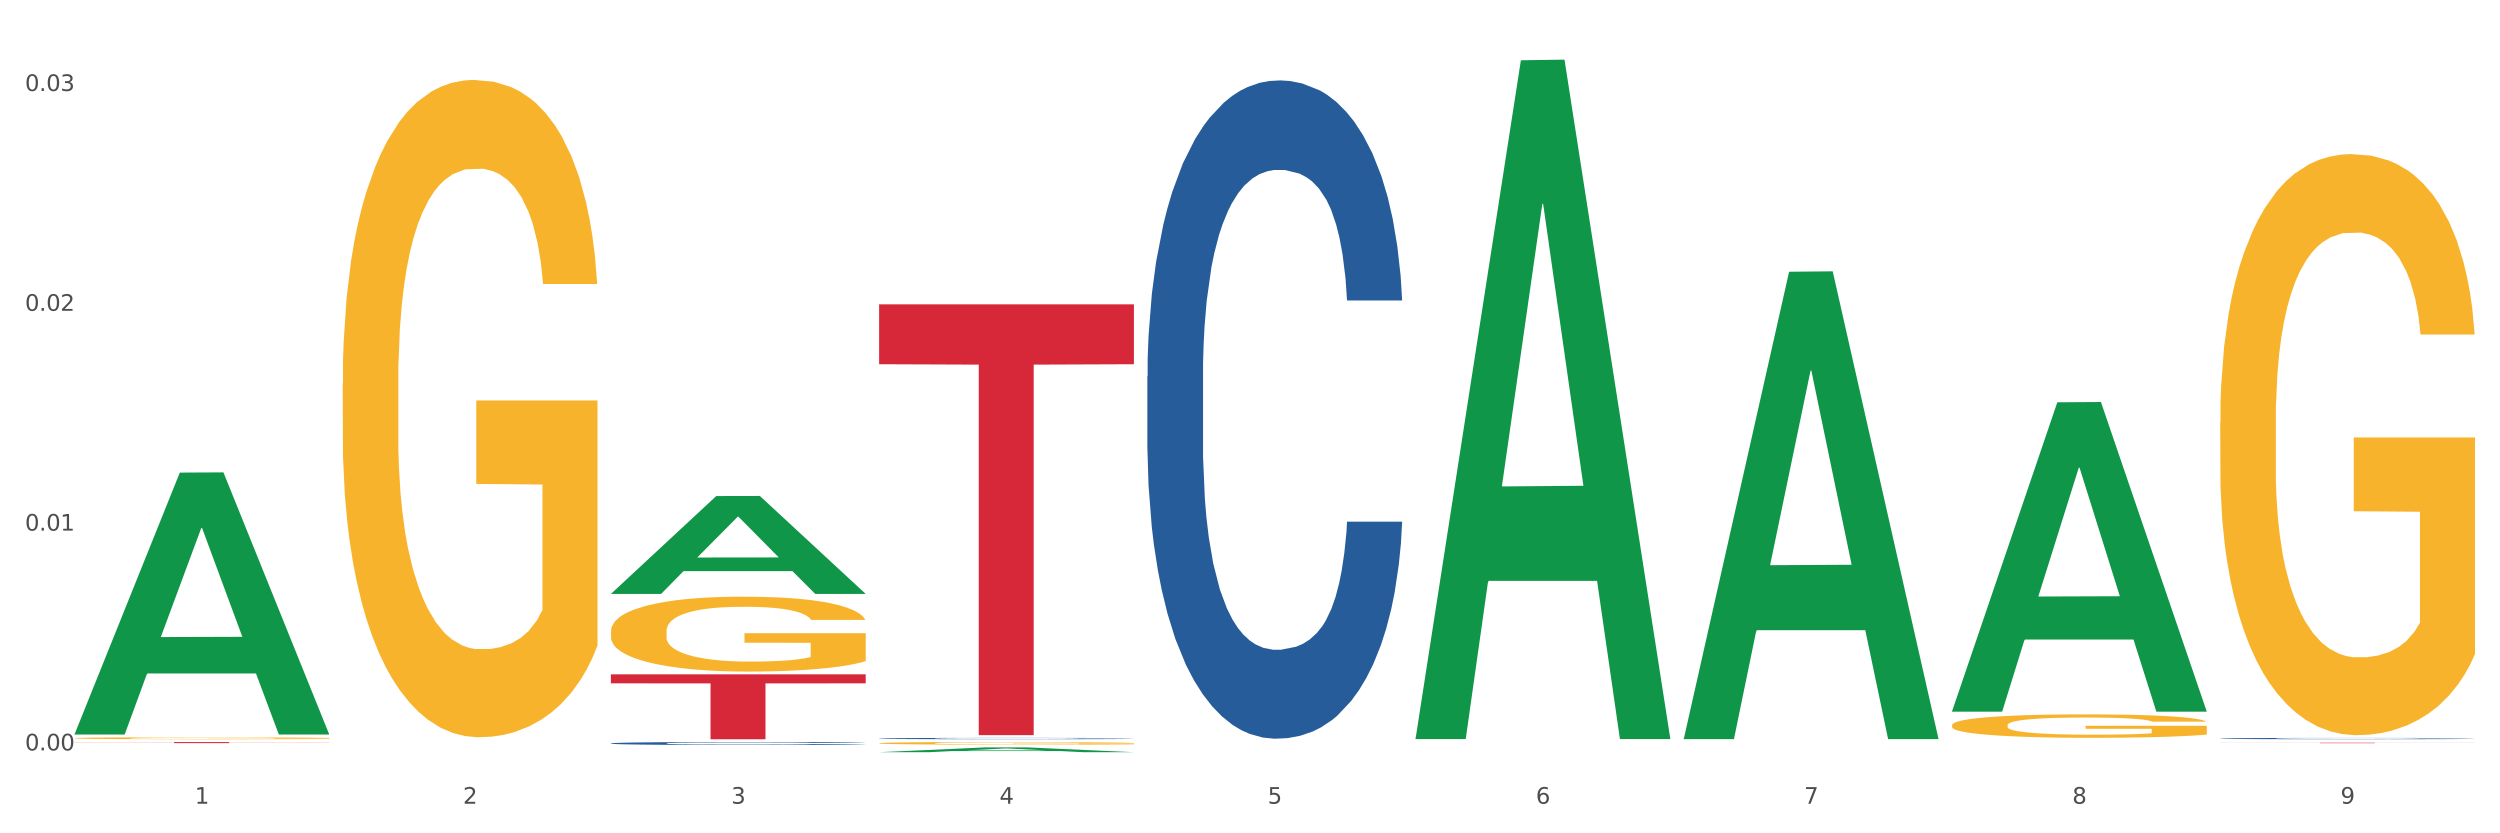 <?xml version="1.0" encoding="utf-8" standalone="no"?>
<!DOCTYPE svg PUBLIC "-//W3C//DTD SVG 1.1//EN"
  "http://www.w3.org/Graphics/SVG/1.1/DTD/svg11.dtd">
<svg xmlns:xlink="http://www.w3.org/1999/xlink" width="1080pt" height="360pt" viewBox="0 0 1080 360" xmlns="http://www.w3.org/2000/svg" version="1.1">
 <rect x="0" y="0" width="1080" height="360" fill="#333333" stroke="none"/>
 <defs>
  <style type="text/css">*{stroke-linejoin: round; stroke-linecap: butt}</style>
 </defs>
 <g id="figure_1">
  <g id="patch_1">
   <path d="M 0 360 
L 1080 360 
L 1080 0 
L 0 0 
z
" style="fill: #ffffff; stroke: #ffffff; stroke-linejoin: miter"/>
  </g>
  <g id="axes_1">
   <g id="matplotlib.axis_1">
    <g id="xtick_1">
     <g id="text_1">
      <!-- 1 -->
      <g style="fill: #4d4d4d" transform="translate(84.159 347.204) scale(0.096 -0.096)">
       <defs>
        <path id="DejaVuSans-31" d="M 794 531 
L 1825 531 
L 1825 4091 
L 703 3866 
L 703 4441 
L 1819 4666 
L 2450 4666 
L 2450 531 
L 3481 531 
L 3481 0 
L 794 0 
L 794 531 
z
" transform="scale(0.016)"/>
       </defs>
       <use xlink:href="#DejaVuSans-31"/>
      </g>
     </g>
    </g>
    <g id="xtick_2">
     <g id="text_2">
      <!-- 2 -->
      <g style="fill: #4d4d4d" transform="translate(200.027 347.204) scale(0.096 -0.096)">
       <defs>
        <path id="DejaVuSans-32" d="M 1228 531 
L 3431 531 
L 3431 0 
L 469 0 
L 469 531 
Q 828 903 1448 1529 
Q 2069 2156 2228 2338 
Q 2531 2678 2651 2914 
Q 2772 3150 2772 3378 
Q 2772 3750 2511 3984 
Q 2250 4219 1831 4219 
Q 1534 4219 1204 4116 
Q 875 4013 500 3803 
L 500 4441 
Q 881 4594 1212 4672 
Q 1544 4750 1819 4750 
Q 2544 4750 2975 4387 
Q 3406 4025 3406 3419 
Q 3406 3131 3298 2873 
Q 3191 2616 2906 2266 
Q 2828 2175 2409 1742 
Q 1991 1309 1228 531 
z
" transform="scale(0.016)"/>
       </defs>
       <use xlink:href="#DejaVuSans-32"/>
      </g>
     </g>
    </g>
    <g id="xtick_3">
     <g id="text_3">
      <!-- 3 -->
      <g style="fill: #4d4d4d" transform="translate(315.896 347.204) scale(0.096 -0.096)">
       <defs>
        <path id="DejaVuSans-33" d="M 2597 2516 
Q 3050 2419 3304 2112 
Q 3559 1806 3559 1356 
Q 3559 666 3084 287 
Q 2609 -91 1734 -91 
Q 1441 -91 1130 -33 
Q 819 25 488 141 
L 488 750 
Q 750 597 1062 519 
Q 1375 441 1716 441 
Q 2309 441 2620 675 
Q 2931 909 2931 1356 
Q 2931 1769 2642 2001 
Q 2353 2234 1838 2234 
L 1294 2234 
L 1294 2753 
L 1863 2753 
Q 2328 2753 2575 2939 
Q 2822 3125 2822 3475 
Q 2822 3834 2567 4026 
Q 2313 4219 1838 4219 
Q 1578 4219 1281 4162 
Q 984 4106 628 3988 
L 628 4550 
Q 988 4650 1302 4700 
Q 1616 4750 1894 4750 
Q 2613 4750 3031 4423 
Q 3450 4097 3450 3541 
Q 3450 3153 3228 2886 
Q 3006 2619 2597 2516 
z
" transform="scale(0.016)"/>
       </defs>
       <use xlink:href="#DejaVuSans-33"/>
      </g>
     </g>
    </g>
    <g id="xtick_4">
     <g id="text_4">
      <!-- 4 -->
      <g style="fill: #4d4d4d" transform="translate(431.765 347.204) scale(0.096 -0.096)">
       <defs>
        <path id="DejaVuSans-34" d="M 2419 4116 
L 825 1625 
L 2419 1625 
L 2419 4116 
z
M 2253 4666 
L 3047 4666 
L 3047 1625 
L 3713 1625 
L 3713 1100 
L 3047 1100 
L 3047 0 
L 2419 0 
L 2419 1100 
L 313 1100 
L 313 1709 
L 2253 4666 
z
" transform="scale(0.016)"/>
       </defs>
       <use xlink:href="#DejaVuSans-34"/>
      </g>
     </g>
    </g>
    <g id="xtick_5">
     <g id="text_5">
      <!-- 5 -->
      <g style="fill: #4d4d4d" transform="translate(547.634 347.204) scale(0.096 -0.096)">
       <defs>
        <path id="DejaVuSans-35" d="M 691 4666 
L 3169 4666 
L 3169 4134 
L 1269 4134 
L 1269 2991 
Q 1406 3038 1543 3061 
Q 1681 3084 1819 3084 
Q 2600 3084 3056 2656 
Q 3513 2228 3513 1497 
Q 3513 744 3044 326 
Q 2575 -91 1722 -91 
Q 1428 -91 1123 -41 
Q 819 9 494 109 
L 494 744 
Q 775 591 1075 516 
Q 1375 441 1709 441 
Q 2250 441 2565 725 
Q 2881 1009 2881 1497 
Q 2881 1984 2565 2268 
Q 2250 2553 1709 2553 
Q 1456 2553 1204 2497 
Q 953 2441 691 2322 
L 691 4666 
z
" transform="scale(0.016)"/>
       </defs>
       <use xlink:href="#DejaVuSans-35"/>
      </g>
     </g>
    </g>
    <g id="xtick_6">
     <g id="text_6">
      <!-- 6 -->
      <g style="fill: #4d4d4d" transform="translate(663.502 347.204) scale(0.096 -0.096)">
       <defs>
        <path id="DejaVuSans-36" d="M 2113 2584 
Q 1688 2584 1439 2293 
Q 1191 2003 1191 1497 
Q 1191 994 1439 701 
Q 1688 409 2113 409 
Q 2538 409 2786 701 
Q 3034 994 3034 1497 
Q 3034 2003 2786 2293 
Q 2538 2584 2113 2584 
z
M 3366 4563 
L 3366 3988 
Q 3128 4100 2886 4159 
Q 2644 4219 2406 4219 
Q 1781 4219 1451 3797 
Q 1122 3375 1075 2522 
Q 1259 2794 1537 2939 
Q 1816 3084 2150 3084 
Q 2853 3084 3261 2657 
Q 3669 2231 3669 1497 
Q 3669 778 3244 343 
Q 2819 -91 2113 -91 
Q 1303 -91 875 529 
Q 447 1150 447 2328 
Q 447 3434 972 4092 
Q 1497 4750 2381 4750 
Q 2619 4750 2861 4703 
Q 3103 4656 3366 4563 
z
" transform="scale(0.016)"/>
       </defs>
       <use xlink:href="#DejaVuSans-36"/>
      </g>
     </g>
    </g>
    <g id="xtick_7">
     <g id="text_7">
      <!-- 7 -->
      <g style="fill: #4d4d4d" transform="translate(779.371 347.204) scale(0.096 -0.096)">
       <defs>
        <path id="DejaVuSans-37" d="M 525 4666 
L 3525 4666 
L 3525 4397 
L 1831 0 
L 1172 0 
L 2766 4134 
L 525 4134 
L 525 4666 
z
" transform="scale(0.016)"/>
       </defs>
       <use xlink:href="#DejaVuSans-37"/>
      </g>
     </g>
    </g>
    <g id="xtick_8">
     <g id="text_8">
      <!-- 8 -->
      <g style="fill: #4d4d4d" transform="translate(895.24 347.204) scale(0.096 -0.096)">
       <defs>
        <path id="DejaVuSans-38" d="M 2034 2216 
Q 1584 2216 1326 1975 
Q 1069 1734 1069 1313 
Q 1069 891 1326 650 
Q 1584 409 2034 409 
Q 2484 409 2743 651 
Q 3003 894 3003 1313 
Q 3003 1734 2745 1975 
Q 2488 2216 2034 2216 
z
M 1403 2484 
Q 997 2584 770 2862 
Q 544 3141 544 3541 
Q 544 4100 942 4425 
Q 1341 4750 2034 4750 
Q 2731 4750 3128 4425 
Q 3525 4100 3525 3541 
Q 3525 3141 3298 2862 
Q 3072 2584 2669 2484 
Q 3125 2378 3379 2068 
Q 3634 1759 3634 1313 
Q 3634 634 3220 271 
Q 2806 -91 2034 -91 
Q 1263 -91 848 271 
Q 434 634 434 1313 
Q 434 1759 690 2068 
Q 947 2378 1403 2484 
z
M 1172 3481 
Q 1172 3119 1398 2916 
Q 1625 2713 2034 2713 
Q 2441 2713 2670 2916 
Q 2900 3119 2900 3481 
Q 2900 3844 2670 4047 
Q 2441 4250 2034 4250 
Q 1625 4250 1398 4047 
Q 1172 3844 1172 3481 
z
" transform="scale(0.016)"/>
       </defs>
       <use xlink:href="#DejaVuSans-38"/>
      </g>
     </g>
    </g>
    <g id="xtick_9">
     <g id="text_9">
      <!-- 9 -->
      <g style="fill: #4d4d4d" transform="translate(1011.108 347.204) scale(0.096 -0.096)">
       <defs>
        <path id="DejaVuSans-39" d="M 703 97 
L 703 672 
Q 941 559 1184 500 
Q 1428 441 1663 441 
Q 2288 441 2617 861 
Q 2947 1281 2994 2138 
Q 2813 1869 2534 1725 
Q 2256 1581 1919 1581 
Q 1219 1581 811 2004 
Q 403 2428 403 3163 
Q 403 3881 828 4315 
Q 1253 4750 1959 4750 
Q 2769 4750 3195 4129 
Q 3622 3509 3622 2328 
Q 3622 1225 3098 567 
Q 2575 -91 1691 -91 
Q 1453 -91 1209 -44 
Q 966 3 703 97 
z
M 1959 2075 
Q 2384 2075 2632 2365 
Q 2881 2656 2881 3163 
Q 2881 3666 2632 3958 
Q 2384 4250 1959 4250 
Q 1534 4250 1286 3958 
Q 1038 3666 1038 3163 
Q 1038 2656 1286 2365 
Q 1534 2075 1959 2075 
z
" transform="scale(0.016)"/>
       </defs>
       <use xlink:href="#DejaVuSans-39"/>
      </g>
     </g>
    </g>
    <g id="xtick_10"/>
    <g id="xtick_11"/>
    <g id="xtick_12"/>
    <g id="xtick_13"/>
    <g id="xtick_14"/>
    <g id="xtick_15"/>
    <g id="xtick_16"/>
    <g id="xtick_17"/>
   </g>
   <g id="matplotlib.axis_2">
    <g id="ytick_1">
     <g id="text_10">
      <!-- 0.00 -->
      <g style="fill: #4d4d4d" transform="translate(10.8 324.182) scale(0.096 -0.096)">
       <defs>
        <path id="DejaVuSans-30" d="M 2034 4250 
Q 1547 4250 1301 3770 
Q 1056 3291 1056 2328 
Q 1056 1369 1301 889 
Q 1547 409 2034 409 
Q 2525 409 2770 889 
Q 3016 1369 3016 2328 
Q 3016 3291 2770 3770 
Q 2525 4250 2034 4250 
z
M 2034 4750 
Q 2819 4750 3233 4129 
Q 3647 3509 3647 2328 
Q 3647 1150 3233 529 
Q 2819 -91 2034 -91 
Q 1250 -91 836 529 
Q 422 1150 422 2328 
Q 422 3509 836 4129 
Q 1250 4750 2034 4750 
z
" transform="scale(0.016)"/>
        <path id="DejaVuSans-2e" d="M 684 794 
L 1344 794 
L 1344 0 
L 684 0 
L 684 794 
z
" transform="scale(0.016)"/>
       </defs>
       <use xlink:href="#DejaVuSans-30"/>
       <use xlink:href="#DejaVuSans-2e" transform="translate(63.623 0)"/>
       <use xlink:href="#DejaVuSans-30" transform="translate(95.41 0)"/>
       <use xlink:href="#DejaVuSans-30" transform="translate(159.033 0)"/>
      </g>
     </g>
    </g>
    <g id="ytick_2">
     <g id="text_11">
      <!-- 0.01 -->
      <g style="fill: #4d4d4d" transform="translate(10.8 229.226) scale(0.096 -0.096)">
       <use xlink:href="#DejaVuSans-30"/>
       <use xlink:href="#DejaVuSans-2e" transform="translate(63.623 0)"/>
       <use xlink:href="#DejaVuSans-30" transform="translate(95.41 0)"/>
       <use xlink:href="#DejaVuSans-31" transform="translate(159.033 0)"/>
      </g>
     </g>
    </g>
    <g id="ytick_3">
     <g id="text_12">
      <!-- 0.02 -->
      <g style="fill: #4d4d4d" transform="translate(10.8 134.269) scale(0.096 -0.096)">
       <use xlink:href="#DejaVuSans-30"/>
       <use xlink:href="#DejaVuSans-2e" transform="translate(63.623 0)"/>
       <use xlink:href="#DejaVuSans-30" transform="translate(95.41 0)"/>
       <use xlink:href="#DejaVuSans-32" transform="translate(159.033 0)"/>
      </g>
     </g>
    </g>
    <g id="ytick_4">
     <g id="text_13">
      <!-- 0.03 -->
      <g style="fill: #4d4d4d" transform="translate(10.8 39.313) scale(0.096 -0.096)">
       <use xlink:href="#DejaVuSans-30"/>
       <use xlink:href="#DejaVuSans-2e" transform="translate(63.623 0)"/>
       <use xlink:href="#DejaVuSans-30" transform="translate(95.41 0)"/>
       <use xlink:href="#DejaVuSans-33" transform="translate(159.033 0)"/>
      </g>
     </g>
    </g>
    <g id="ytick_5"/>
    <g id="ytick_6"/>
    <g id="ytick_7"/>
   </g>
   <g id="PolyCollection_1">
    <path d="M 32.175 317.114 
L 32.288 317.008 
L 77.68 204.163 
L 96.518 204.057 
L 142.25 317.327 
L 120.462 317.327 
L 110.589 290.95 
L 63.722 290.95 
L 63.382 291.376 
L 53.85 317.327 
L 32.175 317.327 
L 32.175 317.114 
L 69.623 275.21 
L 104.689 275.103 
L 87.326 228.2 
L 87.099 227.987 
L 86.872 228.306 
L 69.51 275.103 
L 69.623 275.21 
L 32.175 317.114 
z
" clip-path="url(#p7bad2e483c)" style="fill: #109648"/>
    <path d="M 263.912 272.721 
L 264.042 272.691 
L 264.042 271.627 
L 264.302 270.711 
L 265.602 268.495 
L 267.551 266.662 
L 268.981 265.687 
L 270.41 264.889 
L 272.1 264.091 
L 274.179 263.263 
L 277.948 262.052 
L 280.287 261.431 
L 283.146 260.781 
L 288.345 259.835 
L 292.114 259.303 
L 296.012 258.86 
L 302.38 258.328 
L 306.539 258.091 
L 310.958 257.914 
L 316.286 257.796 
L 320.315 257.766 
L 329.152 257.855 
L 336.689 258.121 
L 340.328 258.328 
L 345.007 258.683 
L 347.476 258.919 
L 351.505 259.392 
L 355.663 260.012 
L 358.523 260.544 
L 362.811 261.549 
L 366.06 262.554 
L 369.049 263.795 
L 370.609 264.652 
L 371.778 265.45 
L 372.818 266.367 
L 373.858 267.815 
L 350.465 267.815 
L 349.555 266.78 
L 348.126 265.805 
L 346.047 264.859 
L 344.227 264.268 
L 341.108 263.529 
L 338.249 263.057 
L 335.26 262.702 
L 331.621 262.406 
L 328.762 262.259 
L 324.733 262.14 
L 316.806 262.17 
L 311.477 262.406 
L 307.839 262.702 
L 305.499 262.968 
L 303.42 263.263 
L 301.081 263.677 
L 298.352 264.298 
L 296.402 264.859 
L 294.453 265.569 
L 292.893 266.278 
L 291.464 267.106 
L 290.294 267.992 
L 289.384 268.908 
L 288.605 270.031 
L 287.955 271.893 
L 287.955 275.942 
L 288.215 276.858 
L 288.865 278.07 
L 289.644 278.986 
L 290.944 280.08 
L 292.114 280.819 
L 294.323 281.883 
L 296.792 282.769 
L 298.741 283.331 
L 300.691 283.804 
L 304.07 284.454 
L 307.839 284.986 
L 311.088 285.311 
L 315.506 285.606 
L 318.495 285.725 
L 321.094 285.784 
L 327.462 285.784 
L 332.011 285.695 
L 337.079 285.488 
L 340.978 285.222 
L 344.227 284.897 
L 347.866 284.365 
L 350.205 283.863 
L 350.205 277.686 
L 321.614 277.656 
L 321.614 273.548 
L 373.988 273.548 
L 373.988 285.606 
L 371.778 286.227 
L 369.309 286.789 
L 366.71 287.291 
L 362.811 287.912 
L 358.133 288.503 
L 353.974 288.917 
L 349.555 289.271 
L 344.357 289.596 
L 337.599 289.892 
L 333.44 290.01 
L 328.242 290.099 
L 322.134 290.128 
L 316.806 290.069 
L 311.607 289.921 
L 306.149 289.655 
L 300.821 289.271 
L 296.792 288.887 
L 292.763 288.414 
L 288.475 287.794 
L 285.096 287.202 
L 282.497 286.67 
L 279.637 285.991 
L 276.518 285.104 
L 274.179 284.306 
L 272.1 283.479 
L 269.891 282.415 
L 268.331 281.498 
L 266.772 280.346 
L 265.862 279.489 
L 264.822 278.159 
L 264.042 276.297 
L 263.912 272.721 
z
" clip-path="url(#p7bad2e483c)" style="fill: #f7b32b"/>
    <path d="M 379.781 321.078 
L 379.911 321.077 
L 379.911 321.038 
L 380.171 321.005 
L 381.471 320.924 
L 383.42 320.858 
L 384.85 320.822 
L 386.279 320.794 
L 387.969 320.765 
L 390.048 320.735 
L 393.817 320.691 
L 396.156 320.668 
L 399.015 320.645 
L 404.213 320.61 
L 407.982 320.591 
L 411.881 320.575 
L 418.249 320.556 
L 422.408 320.547 
L 426.826 320.541 
L 432.155 320.536 
L 436.183 320.535 
L 445.021 320.538 
L 452.558 320.548 
L 456.197 320.556 
L 460.876 320.568 
L 463.345 320.577 
L 467.374 320.594 
L 471.532 320.617 
L 474.391 320.636 
L 478.68 320.672 
L 481.929 320.709 
L 484.918 320.754 
L 486.477 320.785 
L 487.647 320.814 
L 488.687 320.847 
L 489.726 320.9 
L 466.334 320.9 
L 465.424 320.862 
L 463.995 320.827 
L 461.915 320.792 
L 460.096 320.771 
L 456.977 320.744 
L 454.118 320.727 
L 451.129 320.714 
L 447.49 320.703 
L 444.631 320.698 
L 440.602 320.694 
L 432.674 320.695 
L 427.346 320.703 
L 423.707 320.714 
L 421.368 320.724 
L 419.289 320.735 
L 416.949 320.75 
L 414.22 320.772 
L 412.271 320.792 
L 410.322 320.818 
L 408.762 320.844 
L 407.332 320.874 
L 406.163 320.906 
L 405.253 320.939 
L 404.473 320.98 
L 403.824 321.048 
L 403.824 321.194 
L 404.083 321.228 
L 404.733 321.272 
L 405.513 321.305 
L 406.813 321.344 
L 407.982 321.371 
L 410.192 321.41 
L 412.661 321.442 
L 414.61 321.462 
L 416.56 321.48 
L 419.938 321.503 
L 423.707 321.522 
L 426.956 321.534 
L 431.375 321.545 
L 434.364 321.549 
L 436.963 321.551 
L 443.331 321.551 
L 447.88 321.548 
L 452.948 321.541 
L 456.847 321.531 
L 460.096 321.519 
L 463.735 321.5 
L 466.074 321.482 
L 466.074 321.258 
L 437.483 321.257 
L 437.483 321.108 
L 489.856 321.108 
L 489.856 321.545 
L 487.647 321.567 
L 485.178 321.588 
L 482.579 321.606 
L 478.68 321.629 
L 474.001 321.65 
L 469.843 321.665 
L 465.424 321.678 
L 460.226 321.69 
L 453.468 321.7 
L 449.309 321.705 
L 444.111 321.708 
L 438.003 321.709 
L 432.674 321.707 
L 427.476 321.701 
L 422.018 321.692 
L 416.69 321.678 
L 412.661 321.664 
L 408.632 321.647 
L 404.343 321.624 
L 400.964 321.603 
L 398.365 321.584 
L 395.506 321.559 
L 392.387 321.527 
L 390.048 321.498 
L 387.969 321.468 
L 385.759 321.429 
L 384.2 321.396 
L 382.64 321.354 
L 381.731 321.323 
L 380.691 321.275 
L 379.911 321.207 
L 379.781 321.078 
z
" clip-path="url(#p7bad2e483c)" style="fill: #f7b32b"/>
    <path d="M 843.256 313.291 
L 843.386 313.282 
L 843.386 312.949 
L 843.646 312.662 
L 844.945 311.969 
L 846.895 311.396 
L 848.324 311.091 
L 849.754 310.841 
L 851.443 310.592 
L 853.523 310.333 
L 857.292 309.954 
L 859.631 309.76 
L 862.49 309.556 
L 867.688 309.261 
L 871.457 309.094 
L 875.356 308.956 
L 881.724 308.789 
L 885.883 308.715 
L 890.301 308.66 
L 895.629 308.623 
L 899.658 308.614 
L 908.495 308.641 
L 916.033 308.724 
L 919.672 308.789 
L 924.35 308.9 
L 926.82 308.974 
L 930.848 309.122 
L 935.007 309.316 
L 937.866 309.482 
L 942.155 309.797 
L 945.404 310.111 
L 948.393 310.499 
L 949.952 310.767 
L 951.122 311.017 
L 952.162 311.304 
L 953.201 311.757 
L 929.809 311.757 
L 928.899 311.433 
L 927.469 311.128 
L 925.39 310.832 
L 923.571 310.647 
L 920.452 310.416 
L 917.593 310.268 
L 914.604 310.157 
L 910.965 310.065 
L 908.106 310.019 
L 904.077 309.982 
L 896.149 309.991 
L 890.821 310.065 
L 887.182 310.157 
L 884.843 310.24 
L 882.764 310.333 
L 880.424 310.462 
L 877.695 310.656 
L 875.746 310.832 
L 873.796 311.054 
L 872.237 311.276 
L 870.807 311.535 
L 869.638 311.812 
L 868.728 312.099 
L 867.948 312.45 
L 867.298 313.032 
L 867.298 314.299 
L 867.558 314.585 
L 868.208 314.964 
L 868.988 315.251 
L 870.287 315.593 
L 871.457 315.824 
L 873.666 316.157 
L 876.136 316.434 
L 878.085 316.61 
L 880.034 316.758 
L 883.413 316.961 
L 887.182 317.127 
L 890.431 317.229 
L 894.85 317.321 
L 897.839 317.358 
L 900.438 317.377 
L 906.806 317.377 
L 911.355 317.349 
L 916.423 317.284 
L 920.322 317.201 
L 923.571 317.1 
L 927.21 316.933 
L 929.549 316.776 
L 929.549 314.844 
L 900.958 314.835 
L 900.958 313.55 
L 953.331 313.55 
L 953.331 317.321 
L 951.122 317.516 
L 948.653 317.691 
L 946.054 317.848 
L 942.155 318.042 
L 937.476 318.227 
L 933.318 318.357 
L 928.899 318.468 
L 923.701 318.569 
L 916.943 318.662 
L 912.784 318.699 
L 907.586 318.727 
L 901.478 318.736 
L 896.149 318.717 
L 890.951 318.671 
L 885.493 318.588 
L 880.164 318.468 
L 876.136 318.348 
L 872.107 318.2 
L 867.818 318.005 
L 864.439 317.821 
L 861.84 317.654 
L 858.981 317.442 
L 855.862 317.164 
L 853.523 316.915 
L 851.443 316.656 
L 849.234 316.323 
L 847.675 316.037 
L 846.115 315.676 
L 845.205 315.408 
L 844.166 314.992 
L 843.386 314.41 
L 843.256 313.291 
z
" clip-path="url(#p7bad2e483c)" style="fill: #f7b32b"/>
    <path d="M 959.125 182.566 
L 959.255 182.337 
L 959.255 174.083 
L 959.515 166.977 
L 960.814 149.782 
L 962.764 135.568 
L 964.193 128.003 
L 965.623 121.813 
L 967.312 115.623 
L 969.391 109.204 
L 973.16 99.805 
L 975.5 94.99 
L 978.359 89.947 
L 983.557 82.61 
L 987.326 78.484 
L 991.225 75.045 
L 997.593 70.918 
L 1001.751 69.084 
L 1006.17 67.709 
L 1011.498 66.792 
L 1015.527 66.562 
L 1024.364 67.25 
L 1031.902 69.314 
L 1035.541 70.918 
L 1040.219 73.669 
L 1042.688 75.503 
L 1046.717 79.172 
L 1050.876 83.986 
L 1053.735 88.113 
L 1058.024 95.907 
L 1061.273 103.702 
L 1064.262 113.331 
L 1065.821 119.979 
L 1066.991 126.169 
L 1068.03 133.276 
L 1069.07 144.509 
L 1045.677 144.509 
L 1044.768 136.485 
L 1043.338 128.92 
L 1041.259 121.584 
L 1039.439 116.999 
L 1036.32 111.267 
L 1033.461 107.599 
L 1030.472 104.848 
L 1026.833 102.556 
L 1023.974 101.409 
L 1019.946 100.492 
L 1012.018 100.722 
L 1006.69 102.556 
L 1003.051 104.848 
L 1000.712 106.911 
L 998.632 109.204 
L 996.293 112.414 
L 993.564 117.228 
L 991.614 121.584 
L 989.665 127.086 
L 988.106 132.588 
L 986.676 139.007 
L 985.506 145.885 
L 984.597 152.992 
L 983.817 161.704 
L 983.167 176.147 
L 983.167 207.555 
L 983.427 214.662 
L 984.077 224.061 
L 984.857 231.168 
L 986.156 239.651 
L 987.326 245.382 
L 989.535 253.635 
L 992.004 260.513 
L 993.954 264.869 
L 995.903 268.537 
L 999.282 273.58 
L 1003.051 277.707 
L 1006.3 280.229 
L 1010.718 282.521 
L 1013.708 283.438 
L 1016.307 283.897 
L 1022.675 283.897 
L 1027.223 283.209 
L 1032.292 281.604 
L 1036.19 279.541 
L 1039.439 277.019 
L 1043.078 272.893 
L 1045.418 268.995 
L 1045.418 221.081 
L 1016.827 220.852 
L 1016.827 188.985 
L 1069.2 188.985 
L 1069.2 282.521 
L 1066.991 287.336 
L 1064.521 291.692 
L 1061.922 295.589 
L 1058.024 300.403 
L 1053.345 304.989 
L 1049.186 308.198 
L 1044.768 310.949 
L 1039.569 313.471 
L 1032.811 315.764 
L 1028.653 316.681 
L 1023.454 317.368 
L 1017.346 317.598 
L 1012.018 317.139 
L 1006.82 315.993 
L 1001.361 313.93 
L 996.033 310.949 
L 992.004 307.969 
L 987.976 304.301 
L 983.687 299.486 
L 980.308 294.901 
L 977.709 290.775 
L 974.85 285.502 
L 971.731 278.624 
L 969.391 272.434 
L 967.312 266.015 
L 965.103 257.762 
L 963.543 250.655 
L 961.984 241.714 
L 961.074 235.066 
L 960.034 224.749 
L 959.255 210.306 
L 959.125 182.566 
z
" clip-path="url(#p7bad2e483c)" style="fill: #f7b32b"/>
    <path d="M 959.125 319.037 
L 959.255 319.037 
L 959.255 319.022 
L 959.645 319.002 
L 961.076 318.965 
L 962.898 318.937 
L 966.021 318.904 
L 967.712 318.89 
L 969.924 318.875 
L 974.478 318.85 
L 979.683 318.829 
L 983.326 318.817 
L 986.058 318.81 
L 992.173 318.796 
L 995.686 318.79 
L 999.33 318.786 
L 1002.452 318.783 
L 1007.657 318.779 
L 1011.82 318.777 
L 1016.635 318.777 
L 1020.668 318.777 
L 1026.003 318.779 
L 1033.809 318.786 
L 1036.802 318.789 
L 1040.835 318.796 
L 1044.999 318.804 
L 1048.382 318.813 
L 1052.285 318.825 
L 1056.319 318.841 
L 1060.222 318.861 
L 1062.955 318.879 
L 1065.167 318.899 
L 1067.118 318.923 
L 1068.549 318.949 
L 1069.2 318.97 
L 1045.389 318.97 
L 1044.739 318.951 
L 1043.438 318.93 
L 1042.137 318.915 
L 1040.705 318.904 
L 1038.493 318.89 
L 1036.542 318.882 
L 1033.289 318.872 
L 1030.296 318.866 
L 1027.824 318.862 
L 1024.832 318.859 
L 1018.456 318.856 
L 1013.902 318.856 
L 1011.04 318.857 
L 1007.527 318.859 
L 1004.534 318.863 
L 1001.021 318.869 
L 998.289 318.876 
L 995.556 318.885 
L 993.995 318.892 
L 991.653 318.903 
L 990.092 318.913 
L 988.01 318.929 
L 986.839 318.941 
L 984.757 318.971 
L 983.846 318.993 
L 983.456 319.008 
L 983.196 319.025 
L 983.196 319.108 
L 983.976 319.145 
L 984.627 319.161 
L 985.668 319.179 
L 987.619 319.202 
L 990.482 319.225 
L 993.474 319.241 
L 995.947 319.251 
L 998.289 319.259 
L 1000.631 319.265 
L 1003.493 319.27 
L 1005.835 319.273 
L 1009.348 319.276 
L 1013.512 319.278 
L 1016.765 319.278 
L 1023.4 319.275 
L 1026.393 319.273 
L 1029.255 319.269 
L 1032.378 319.263 
L 1034.85 319.257 
L 1036.282 319.252 
L 1038.624 319.242 
L 1040.445 319.231 
L 1042.006 319.219 
L 1043.047 319.208 
L 1044.218 319.193 
L 1045.129 319.175 
L 1045.389 319.165 
L 1069.2 319.165 
L 1068.68 319.184 
L 1067.769 319.203 
L 1065.947 319.228 
L 1064.516 319.242 
L 1062.304 319.259 
L 1059.962 319.274 
L 1056.709 319.291 
L 1053.717 319.303 
L 1050.594 319.313 
L 1047.211 319.323 
L 1041.096 319.336 
L 1038.884 319.34 
L 1034.2 319.346 
L 1030.557 319.35 
L 1025.222 319.353 
L 1019.757 319.356 
L 1014.032 319.356 
L 1008.958 319.355 
L 1003.363 319.352 
L 999.85 319.349 
L 995.947 319.344 
L 991.393 319.337 
L 987.099 319.328 
L 983.065 319.317 
L 979.292 319.305 
L 975.779 319.291 
L 971.225 319.268 
L 967.842 319.246 
L 965.37 319.225 
L 963.679 319.208 
L 961.987 319.186 
L 961.076 319.17 
L 959.645 319.133 
L 959.125 319.099 
L 959.125 319.037 
z
" clip-path="url(#p7bad2e483c)" style="fill: #255c99"/>
    <path d="M 495.65 162.515 
L 495.78 162.256 
L 495.78 154.983 
L 496.17 145.114 
L 497.602 126.933 
L 499.423 113.167 
L 502.546 97.064 
L 504.237 90.311 
L 506.449 82.779 
L 511.003 70.572 
L 516.208 60.183 
L 519.851 54.469 
L 522.583 50.833 
L 528.698 44.34 
L 532.212 41.483 
L 535.855 39.145 
L 538.977 37.587 
L 544.182 35.769 
L 548.345 34.989 
L 553.16 34.73 
L 557.193 34.989 
L 562.528 36.028 
L 570.335 39.145 
L 573.327 40.963 
L 577.361 44.08 
L 581.524 48.235 
L 584.907 52.391 
L 588.81 58.365 
L 592.844 66.157 
L 596.747 76.026 
L 599.48 85.117 
L 601.692 94.727 
L 603.643 106.414 
L 605.075 119.141 
L 605.725 129.79 
L 581.915 129.79 
L 581.264 120.18 
L 579.963 109.791 
L 578.662 102.778 
L 577.23 97.064 
L 575.019 90.571 
L 573.067 86.415 
L 569.814 81.481 
L 566.821 78.364 
L 564.349 76.546 
L 561.357 74.987 
L 554.981 73.429 
L 550.427 73.429 
L 547.565 73.948 
L 544.052 75.247 
L 541.059 77.065 
L 537.546 80.182 
L 534.814 83.558 
L 532.081 87.974 
L 530.52 91.09 
L 528.178 96.804 
L 526.617 101.479 
L 524.535 109.531 
L 523.364 115.245 
L 521.282 130.049 
L 520.371 140.958 
L 519.981 148.49 
L 519.721 156.801 
L 519.721 197.319 
L 520.501 215.5 
L 521.152 223.292 
L 522.193 232.122 
L 524.145 243.55 
L 527.007 254.719 
L 530 262.77 
L 532.472 267.705 
L 534.814 271.341 
L 537.156 274.198 
L 540.018 276.795 
L 542.36 278.354 
L 545.873 279.912 
L 550.037 280.691 
L 553.29 280.691 
L 559.925 279.393 
L 562.918 278.094 
L 565.781 276.276 
L 568.903 273.419 
L 571.375 270.302 
L 572.807 267.965 
L 575.149 263.03 
L 576.97 257.835 
L 578.532 251.862 
L 579.573 246.667 
L 580.744 238.875 
L 581.654 230.044 
L 581.915 225.369 
L 605.725 225.369 
L 605.205 234.72 
L 604.294 243.81 
L 602.472 256.017 
L 601.041 263.03 
L 598.829 271.601 
L 596.487 278.873 
L 593.234 286.925 
L 590.242 292.898 
L 587.119 298.093 
L 583.736 302.768 
L 577.621 309.261 
L 575.409 311.079 
L 570.725 314.196 
L 567.082 316.014 
L 561.747 317.832 
L 556.282 318.871 
L 550.557 319.131 
L 545.483 318.611 
L 539.888 317.053 
L 536.375 315.495 
L 532.472 313.157 
L 527.918 309.521 
L 523.624 305.106 
L 519.591 299.911 
L 515.817 293.937 
L 512.304 287.184 
L 507.75 276.016 
L 504.367 265.108 
L 501.895 254.978 
L 500.204 246.407 
L 498.512 235.499 
L 497.602 227.967 
L 496.17 209.786 
L 495.65 192.903 
L 495.65 162.515 
z
" clip-path="url(#p7bad2e483c)" style="fill: #255c99"/>
    <path d="M 379.781 319.03 
L 379.911 319.03 
L 379.911 319.015 
L 380.302 318.994 
L 381.733 318.956 
L 383.554 318.928 
L 386.677 318.894 
L 388.369 318.88 
L 390.58 318.864 
L 395.134 318.839 
L 400.339 318.817 
L 403.982 318.806 
L 406.714 318.798 
L 412.83 318.784 
L 416.343 318.779 
L 419.986 318.774 
L 423.109 318.77 
L 428.313 318.767 
L 432.477 318.765 
L 437.291 318.764 
L 441.324 318.765 
L 446.659 318.767 
L 454.466 318.774 
L 457.458 318.777 
L 461.492 318.784 
L 465.655 318.793 
L 469.038 318.801 
L 472.942 318.814 
L 476.975 318.83 
L 480.879 318.85 
L 483.611 318.869 
L 485.823 318.889 
L 487.775 318.914 
L 489.206 318.94 
L 489.856 318.962 
L 466.046 318.962 
L 465.395 318.942 
L 464.094 318.921 
L 462.793 318.906 
L 461.362 318.894 
L 459.15 318.881 
L 457.198 318.872 
L 453.945 318.862 
L 450.953 318.855 
L 448.481 318.851 
L 445.488 318.848 
L 439.113 318.845 
L 434.559 318.845 
L 431.696 318.846 
L 428.183 318.849 
L 425.19 318.853 
L 421.677 318.859 
L 418.945 318.866 
L 416.213 318.875 
L 414.651 318.882 
L 412.309 318.894 
L 410.748 318.903 
L 408.666 318.92 
L 407.495 318.932 
L 405.413 318.963 
L 404.503 318.985 
L 404.112 319.001 
L 403.852 319.018 
L 403.852 319.103 
L 404.633 319.141 
L 405.283 319.157 
L 406.324 319.175 
L 408.276 319.199 
L 411.138 319.222 
L 414.131 319.239 
L 416.603 319.249 
L 418.945 319.257 
L 421.287 319.263 
L 424.15 319.268 
L 426.492 319.271 
L 430.005 319.275 
L 434.168 319.276 
L 437.421 319.276 
L 444.057 319.273 
L 447.049 319.271 
L 449.912 319.267 
L 453.035 319.261 
L 455.507 319.255 
L 456.938 319.25 
L 459.28 319.239 
L 461.102 319.229 
L 462.663 319.216 
L 463.704 319.205 
L 464.875 319.189 
L 465.786 319.171 
L 466.046 319.161 
L 489.856 319.161 
L 489.336 319.181 
L 488.425 319.199 
L 486.604 319.225 
L 485.172 319.239 
L 482.96 319.257 
L 480.618 319.272 
L 477.366 319.289 
L 474.373 319.302 
L 471.25 319.312 
L 467.867 319.322 
L 461.752 319.336 
L 459.54 319.339 
L 454.856 319.346 
L 451.213 319.35 
L 445.878 319.353 
L 440.414 319.356 
L 434.689 319.356 
L 429.614 319.355 
L 424.019 319.352 
L 420.506 319.349 
L 416.603 319.344 
L 412.049 319.336 
L 407.755 319.327 
L 403.722 319.316 
L 399.949 319.304 
L 396.436 319.29 
L 391.882 319.266 
L 388.499 319.244 
L 386.027 319.223 
L 384.335 319.205 
L 382.644 319.182 
L 381.733 319.166 
L 380.302 319.129 
L 379.781 319.094 
L 379.781 319.03 
z
" clip-path="url(#p7bad2e483c)" style="fill: #255c99"/>
    <path d="M 263.912 321.124 
L 264.043 321.123 
L 264.043 321.089 
L 264.433 321.044 
L 265.864 320.96 
L 267.686 320.896 
L 270.808 320.822 
L 272.5 320.791 
L 274.712 320.757 
L 279.266 320.7 
L 284.47 320.652 
L 288.113 320.626 
L 290.846 320.609 
L 296.961 320.579 
L 300.474 320.566 
L 304.117 320.556 
L 307.24 320.548 
L 312.444 320.54 
L 316.608 320.536 
L 321.422 320.535 
L 325.456 320.536 
L 330.79 320.541 
L 338.597 320.556 
L 341.59 320.564 
L 345.623 320.578 
L 349.787 320.597 
L 353.17 320.617 
L 357.073 320.644 
L 361.107 320.68 
L 365.01 320.725 
L 367.742 320.767 
L 369.954 320.812 
L 371.906 320.865 
L 373.337 320.924 
L 373.988 320.973 
L 350.177 320.973 
L 349.527 320.929 
L 348.225 320.881 
L 346.924 320.849 
L 345.493 320.822 
L 343.281 320.792 
L 341.329 320.773 
L 338.077 320.751 
L 335.084 320.736 
L 332.612 320.728 
L 329.619 320.721 
L 323.244 320.713 
L 318.69 320.713 
L 315.827 320.716 
L 312.314 320.722 
L 309.322 320.73 
L 305.809 320.745 
L 303.076 320.76 
L 300.344 320.78 
L 298.783 320.795 
L 296.441 320.821 
L 294.879 320.843 
L 292.797 320.88 
L 291.626 320.906 
L 289.545 320.974 
L 288.634 321.024 
L 288.243 321.059 
L 287.983 321.097 
L 287.983 321.284 
L 288.764 321.368 
L 289.415 321.404 
L 290.455 321.444 
L 292.407 321.497 
L 295.27 321.548 
L 298.262 321.586 
L 300.734 321.608 
L 303.076 321.625 
L 305.418 321.638 
L 308.281 321.65 
L 310.623 321.657 
L 314.136 321.664 
L 318.3 321.668 
L 321.552 321.668 
L 328.188 321.662 
L 331.181 321.656 
L 334.043 321.648 
L 337.166 321.635 
L 339.638 321.62 
L 341.069 321.609 
L 343.411 321.587 
L 345.233 321.563 
L 346.794 321.535 
L 347.835 321.511 
L 349.006 321.475 
L 349.917 321.435 
L 350.177 321.413 
L 373.988 321.413 
L 373.467 321.456 
L 372.556 321.498 
L 370.735 321.554 
L 369.304 321.587 
L 367.092 321.626 
L 364.75 321.66 
L 361.497 321.697 
L 358.504 321.724 
L 355.382 321.748 
L 351.999 321.77 
L 345.883 321.8 
L 343.671 321.808 
L 338.987 321.822 
L 335.344 321.831 
L 330.01 321.839 
L 324.545 321.844 
L 318.82 321.845 
L 313.746 321.843 
L 308.151 321.836 
L 304.638 321.828 
L 300.734 321.818 
L 296.18 321.801 
L 291.887 321.781 
L 287.853 321.757 
L 284.08 321.729 
L 280.567 321.698 
L 276.013 321.647 
L 272.63 321.596 
L 270.158 321.55 
L 268.466 321.51 
L 266.775 321.46 
L 265.864 321.425 
L 264.433 321.341 
L 263.912 321.264 
L 263.912 321.124 
z
" clip-path="url(#p7bad2e483c)" style="fill: #255c99"/>
    <path d="M 148.044 165.745 
L 148.174 165.486 
L 148.174 156.149 
L 148.434 148.109 
L 149.733 128.658 
L 151.683 112.578 
L 153.112 104.019 
L 154.542 97.017 
L 156.231 90.014 
L 158.31 82.753 
L 162.079 72.119 
L 164.419 66.673 
L 167.278 60.967 
L 172.476 52.668 
L 176.245 47.999 
L 180.144 44.109 
L 186.512 39.441 
L 190.67 37.366 
L 195.089 35.81 
L 200.417 34.773 
L 204.446 34.513 
L 213.283 35.291 
L 220.821 37.625 
L 224.46 39.441 
L 229.138 42.553 
L 231.607 44.628 
L 235.636 48.778 
L 239.795 54.224 
L 242.654 58.892 
L 246.943 67.71 
L 250.191 76.528 
L 253.181 87.421 
L 254.74 94.942 
L 255.91 101.945 
L 256.949 109.984 
L 257.989 122.693 
L 234.596 122.693 
L 233.687 113.615 
L 232.257 105.057 
L 230.178 96.757 
L 228.358 91.57 
L 225.239 85.087 
L 222.38 80.937 
L 219.391 77.825 
L 215.752 75.231 
L 212.893 73.935 
L 208.865 72.897 
L 200.937 73.157 
L 195.609 75.231 
L 191.97 77.825 
L 189.631 80.159 
L 187.551 82.753 
L 185.212 86.383 
L 182.483 91.83 
L 180.533 96.757 
L 178.584 102.982 
L 177.025 109.206 
L 175.595 116.468 
L 174.425 124.249 
L 173.516 132.289 
L 172.736 142.144 
L 172.086 158.483 
L 172.086 194.014 
L 172.346 202.054 
L 172.996 212.687 
L 173.776 220.727 
L 175.075 230.323 
L 176.245 236.807 
L 178.454 246.144 
L 180.923 253.924 
L 182.873 258.852 
L 184.822 263.002 
L 188.201 268.707 
L 191.97 273.376 
L 195.219 276.228 
L 199.637 278.822 
L 202.626 279.859 
L 205.226 280.378 
L 211.594 280.378 
L 216.142 279.6 
L 221.211 277.785 
L 225.109 275.45 
L 228.358 272.598 
L 231.997 267.929 
L 234.336 263.52 
L 234.336 209.316 
L 205.746 209.056 
L 205.746 173.007 
L 258.119 173.007 
L 258.119 278.822 
L 255.91 284.268 
L 253.44 289.196 
L 250.841 293.605 
L 246.943 299.051 
L 242.264 304.238 
L 238.105 307.869 
L 233.687 310.981 
L 228.488 313.834 
L 221.73 316.428 
L 217.572 317.465 
L 212.373 318.243 
L 206.265 318.503 
L 200.937 317.984 
L 195.739 316.687 
L 190.28 314.353 
L 184.952 310.981 
L 180.923 307.61 
L 176.895 303.46 
L 172.606 298.014 
L 169.227 292.827 
L 166.628 288.159 
L 163.769 282.193 
L 160.65 274.413 
L 158.31 267.41 
L 156.231 260.149 
L 154.022 250.812 
L 152.462 242.772 
L 150.903 232.657 
L 149.993 225.136 
L 148.953 213.465 
L 148.174 197.126 
L 148.044 165.745 
z
" clip-path="url(#p7bad2e483c)" style="fill: #f7b32b"/>
    <path d="M 32.175 320.559 
L 142.25 320.559 
L 142.25 320.627 
L 98.951 320.628 
L 98.951 321.047 
L 75.214 321.047 
L 75.214 320.628 
L 32.175 320.627 
L 32.175 320.56 
L 32.175 320.559 
z
" clip-path="url(#p7bad2e483c)" style="fill: #d62839"/>
    <path d="M 263.912 291.307 
L 373.988 291.307 
L 373.988 295.205 
L 330.688 295.232 
L 330.688 319.356 
L 306.951 319.356 
L 306.951 295.232 
L 263.912 295.205 
L 263.912 291.334 
L 263.912 291.307 
z
" clip-path="url(#p7bad2e483c)" style="fill: #d62839"/>
    <path d="M 379.781 131.485 
L 489.856 131.485 
L 489.856 157.347 
L 446.557 157.522 
L 446.557 317.585 
L 422.82 317.585 
L 422.82 157.522 
L 379.781 157.347 
L 379.781 131.66 
L 379.781 131.485 
z
" clip-path="url(#p7bad2e483c)" style="fill: #d62839"/>
    <path d="M 959.125 320.854 
L 1069.2 320.854 
L 1069.2 320.883 
L 1025.9 320.883 
L 1025.9 321.059 
L 1002.164 321.059 
L 1002.164 320.883 
L 959.125 320.883 
L 959.125 320.855 
L 959.125 320.854 
z
" clip-path="url(#p7bad2e483c)" style="fill: #d62839"/>
    <path d="M 32.175 318.899 
L 32.305 318.898 
L 32.305 318.87 
L 32.565 318.846 
L 33.864 318.788 
L 35.814 318.74 
L 37.243 318.714 
L 38.673 318.693 
L 40.362 318.672 
L 42.442 318.65 
L 46.211 318.618 
L 48.55 318.602 
L 51.409 318.585 
L 56.607 318.56 
L 60.376 318.546 
L 64.275 318.535 
L 70.643 318.521 
L 74.802 318.514 
L 79.22 318.51 
L 84.548 318.507 
L 88.577 318.506 
L 97.414 318.508 
L 104.952 318.515 
L 108.591 318.521 
L 113.269 318.53 
L 115.739 318.536 
L 119.767 318.548 
L 123.926 318.565 
L 126.785 318.579 
L 131.074 318.605 
L 134.323 318.632 
L 137.312 318.664 
L 138.871 318.687 
L 140.041 318.708 
L 141.081 318.732 
L 142.12 318.77 
L 118.728 318.77 
L 117.818 318.743 
L 116.388 318.717 
L 114.309 318.692 
L 112.49 318.677 
L 109.371 318.657 
L 106.512 318.645 
L 103.522 318.635 
L 99.884 318.628 
L 97.025 318.624 
L 92.996 318.621 
L 85.068 318.621 
L 79.74 318.628 
L 76.101 318.635 
L 73.762 318.642 
L 71.683 318.65 
L 69.343 318.661 
L 66.614 318.677 
L 64.665 318.692 
L 62.715 318.711 
L 61.156 318.729 
L 59.726 318.751 
L 58.557 318.774 
L 57.647 318.799 
L 56.867 318.828 
L 56.217 318.877 
L 56.217 318.983 
L 56.477 319.007 
L 57.127 319.039 
L 57.907 319.063 
L 59.206 319.092 
L 60.376 319.111 
L 62.585 319.139 
L 65.055 319.163 
L 67.004 319.178 
L 68.953 319.19 
L 72.332 319.207 
L 76.101 319.221 
L 79.35 319.23 
L 83.769 319.237 
L 86.758 319.24 
L 89.357 319.242 
L 95.725 319.242 
L 100.274 319.24 
L 105.342 319.234 
L 109.241 319.227 
L 112.49 319.219 
L 116.129 319.205 
L 118.468 319.191 
L 118.468 319.029 
L 89.877 319.028 
L 89.877 318.92 
L 142.25 318.92 
L 142.25 319.237 
L 140.041 319.254 
L 137.572 319.268 
L 134.973 319.282 
L 131.074 319.298 
L 126.395 319.313 
L 122.237 319.324 
L 117.818 319.334 
L 112.62 319.342 
L 105.862 319.35 
L 101.703 319.353 
L 96.505 319.355 
L 90.397 319.356 
L 85.068 319.355 
L 79.87 319.351 
L 74.412 319.344 
L 69.083 319.334 
L 65.055 319.323 
L 61.026 319.311 
L 56.737 319.295 
L 53.358 319.279 
L 50.759 319.265 
L 47.9 319.247 
L 44.781 319.224 
L 42.442 319.203 
L 40.362 319.181 
L 38.153 319.153 
L 36.594 319.129 
L 35.034 319.099 
L 34.124 319.077 
L 33.085 319.042 
L 32.305 318.993 
L 32.175 318.899 
z
" clip-path="url(#p7bad2e483c)" style="fill: #f7b32b"/>
    <path d="M 727.387 318.938 
L 727.501 318.749 
L 772.893 117.395 
L 791.73 117.205 
L 837.463 319.318 
L 815.674 319.318 
L 805.802 272.253 
L 758.935 272.253 
L 758.594 273.012 
L 749.062 319.318 
L 727.387 319.318 
L 727.387 318.938 
L 764.836 244.166 
L 799.901 243.976 
L 782.538 160.285 
L 782.311 159.905 
L 782.084 160.474 
L 764.722 243.976 
L 764.836 244.166 
L 727.387 318.938 
z
" clip-path="url(#p7bad2e483c)" style="fill: #109648"/>
    <path d="M 611.519 318.719 
L 611.632 318.443 
L 657.024 26.035 
L 675.862 25.759 
L 721.594 319.27 
L 699.806 319.27 
L 689.933 250.922 
L 643.066 250.922 
L 642.725 252.024 
L 633.193 319.27 
L 611.519 319.27 
L 611.519 318.719 
L 648.967 210.134 
L 684.032 209.858 
L 666.67 88.32 
L 666.443 87.769 
L 666.216 88.596 
L 648.853 209.858 
L 648.967 210.134 
L 611.519 318.719 
z
" clip-path="url(#p7bad2e483c)" style="fill: #109648"/>
    <path d="M 379.781 324.946 
L 379.895 324.944 
L 425.286 322.89 
L 444.124 322.888 
L 489.856 324.95 
L 468.068 324.95 
L 458.196 324.469 
L 411.328 324.469 
L 410.988 324.477 
L 401.456 324.95 
L 379.781 324.95 
L 379.781 324.946 
L 417.229 324.183 
L 452.295 324.181 
L 434.932 323.327 
L 434.705 323.324 
L 434.478 323.329 
L 417.116 324.181 
L 417.229 324.183 
L 379.781 324.946 
z
" clip-path="url(#p7bad2e483c)" style="fill: #109648"/>
    <path d="M 263.912 256.508 
L 264.026 256.468 
L 309.418 214.294 
L 328.255 214.254 
L 373.988 256.587 
L 352.2 256.587 
L 342.327 246.729 
L 295.46 246.729 
L 295.119 246.888 
L 285.587 256.587 
L 263.912 256.587 
L 263.912 256.508 
L 301.361 240.847 
L 336.426 240.807 
L 319.064 223.277 
L 318.837 223.198 
L 318.61 223.317 
L 301.247 240.807 
L 301.361 240.847 
L 263.912 256.508 
z
" clip-path="url(#p7bad2e483c)" style="fill: #109648"/>
    <path d="M 843.256 307.183 
L 843.369 307.058 
L 888.761 173.792 
L 907.599 173.666 
L 953.331 307.434 
L 931.543 307.434 
L 921.67 276.285 
L 874.803 276.285 
L 874.463 276.787 
L 864.931 307.434 
L 843.256 307.434 
L 843.256 307.183 
L 880.704 257.695 
L 915.77 257.57 
L 898.407 202.178 
L 898.18 201.927 
L 897.953 202.304 
L 880.591 257.57 
L 880.704 257.695 
L 843.256 307.183 
z
" clip-path="url(#p7bad2e483c)" style="fill: #109648"/>
   </g>
  </g>
 </g>
 <defs>
  <clipPath id="p7bad2e483c">
   <rect x="32.175" y="10.8" width="1037.025" height="329.109"/>
  </clipPath>
 </defs>
</svg>
